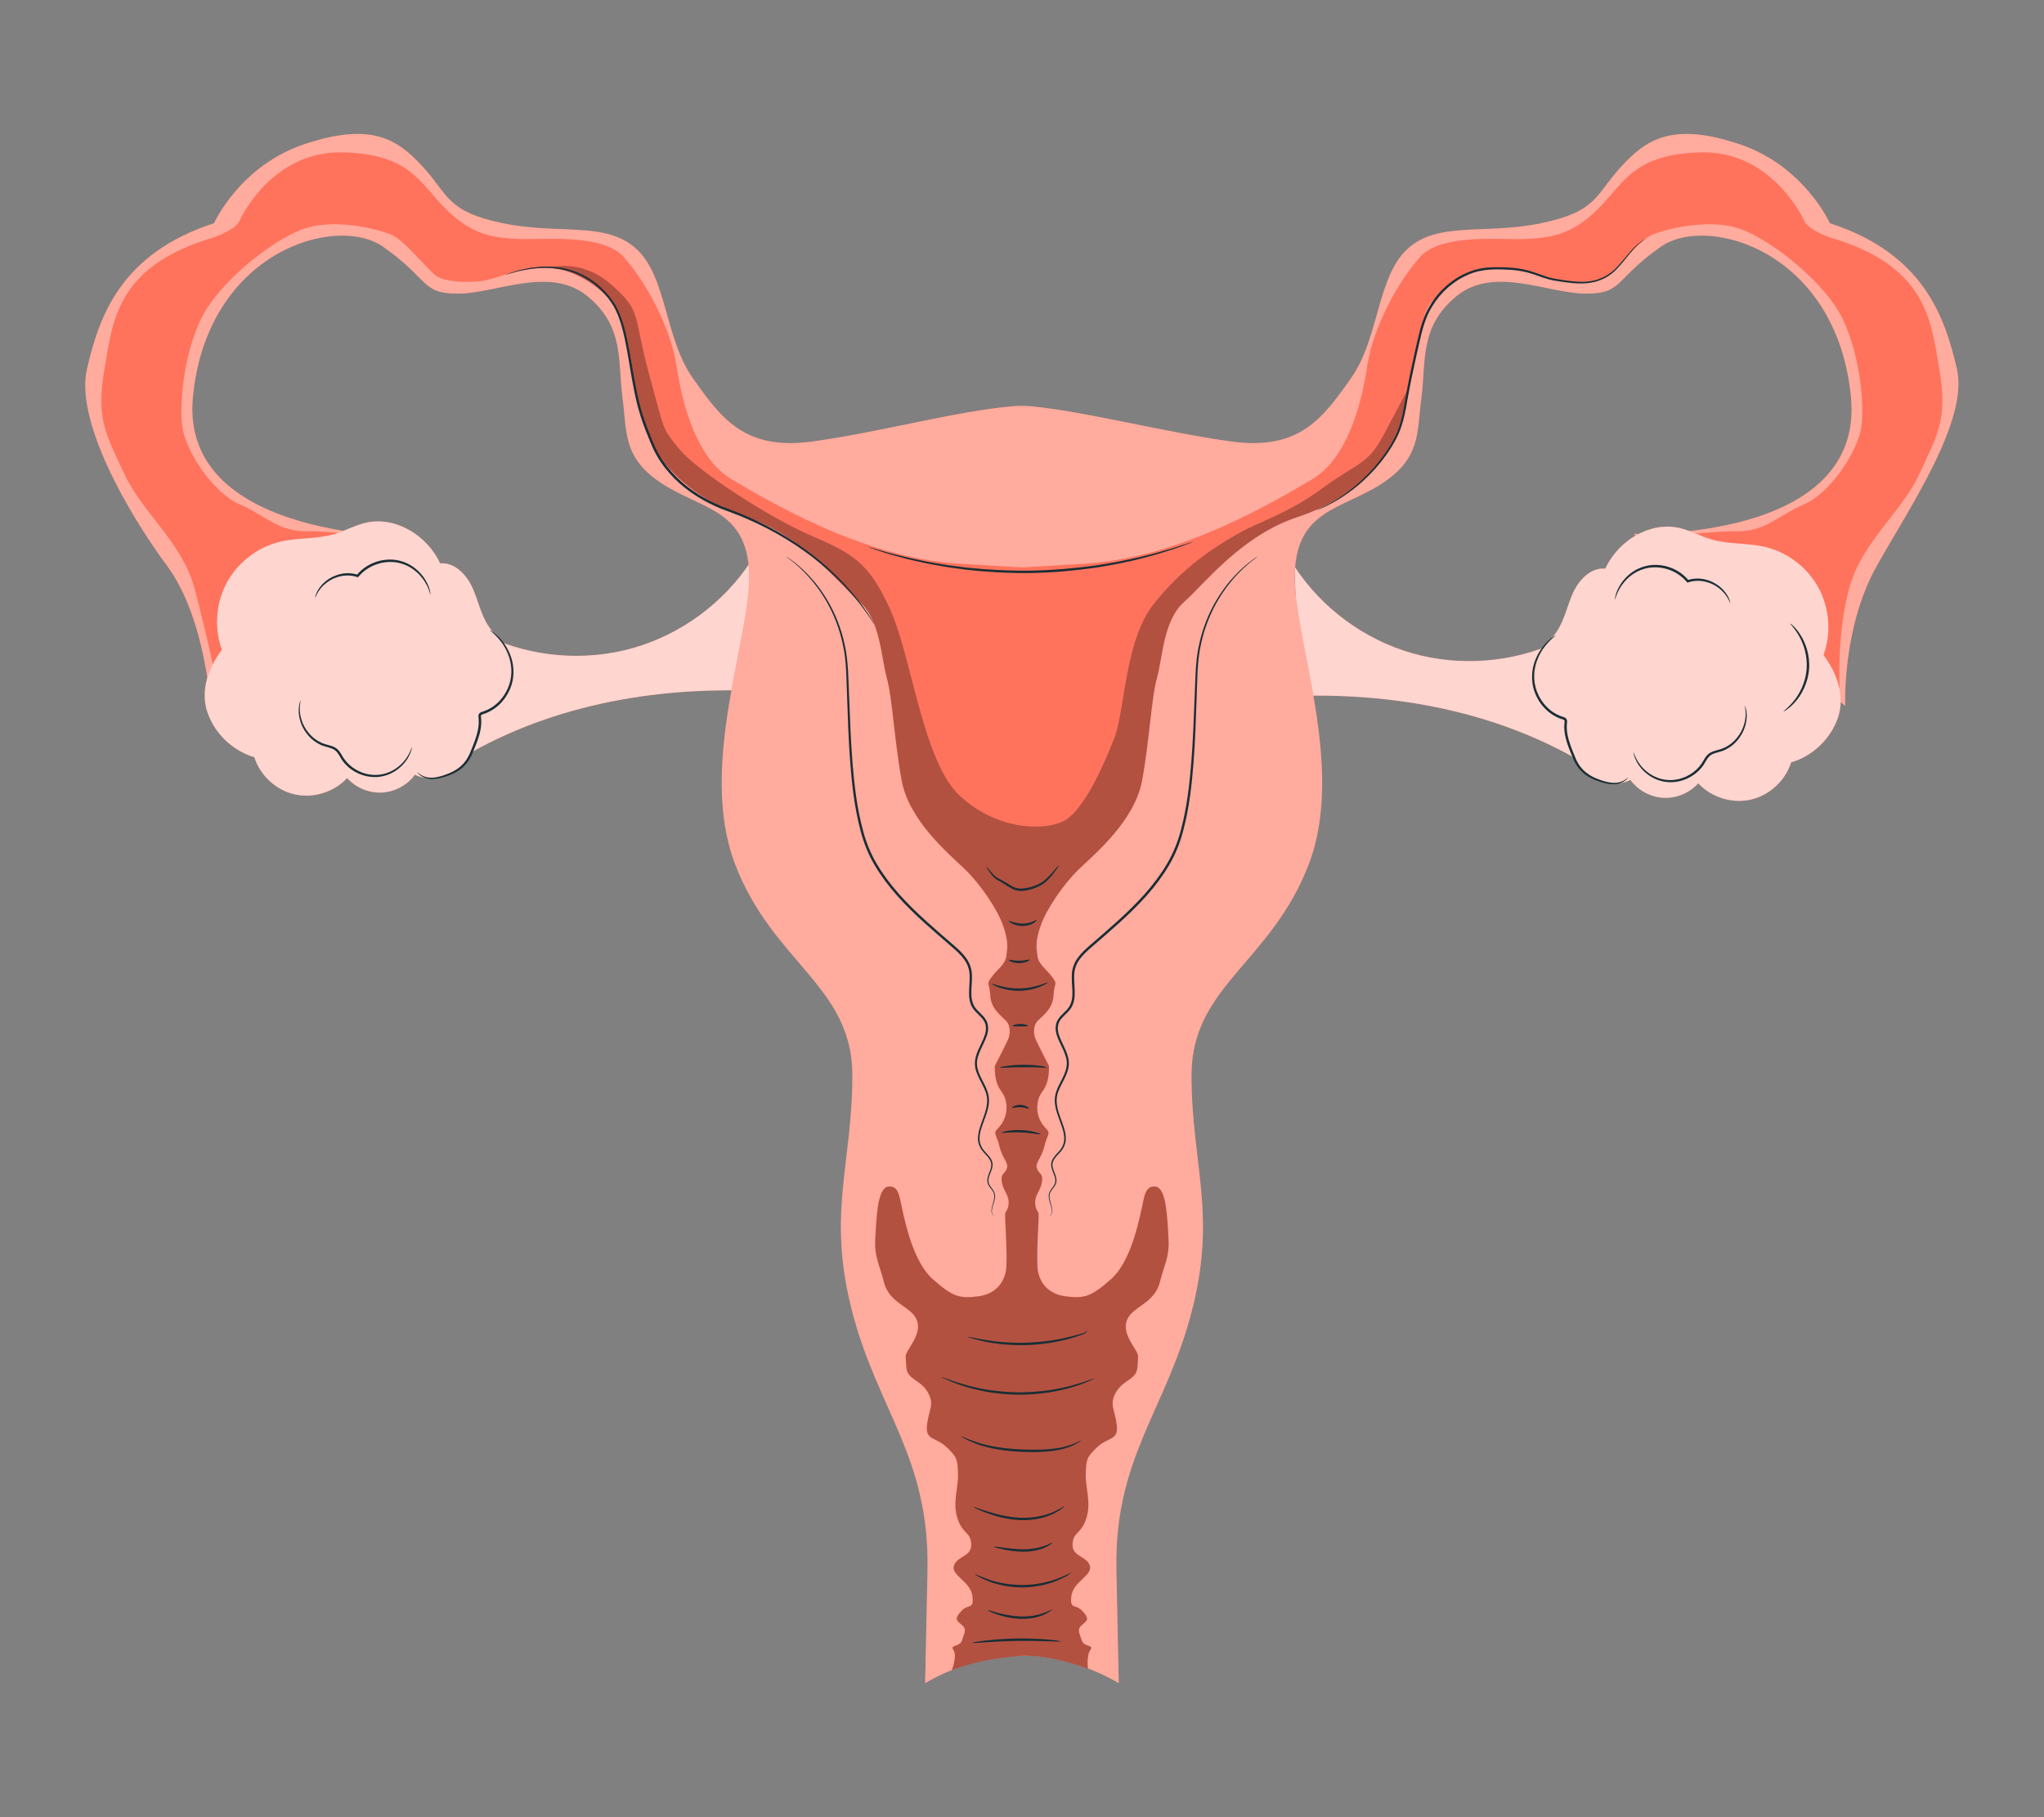 <?xml version="1.0" encoding="UTF-8"?>
<svg id="Layer_2" data-name="Layer 2" xmlns="http://www.w3.org/2000/svg" viewBox="0 0 540 480">
  <rect x="0" y="0" width="540" height="480" fill="#808080" stroke="none"/>
  <defs>
    <style>
      .cls-1 {
        opacity: .7;
      }

      .cls-2 {
        opacity: .4;
      }

      .cls-2, .cls-3, .cls-4, .cls-5, .cls-6, .cls-7 {
        stroke-width: 0px;
      }

      .cls-2, .cls-7 {
        fill: #fff;
      }

      .cls-3 {
        fill: #ff735d;
      }

      .cls-5 {
        fill: none;
      }

      .cls-6 {
        fill: #1a2e35;
      }

      .cls-8 {
        opacity: .3;
      }
    </style>
  </defs>
  <g id="Layer_2-2" data-name="Layer 2">
    <g>
      <rect class="cls-5" width="540" height="480"/>
      <g>
        <path class="cls-3" d="m128.8,168.11c11.92,5.55,25.85,6.65,38.49,3.05,12.64-3.61,23.89-11.89,31.09-22.89-.26,11.41-1.24,22.81-2.93,34.1-28.27-.47-56.62,5.82-79.86,21.92l13.2-36.18Z"/>
        <g class="cls-1">
          <path class="cls-7" d="m128.8,168.11c11.92,5.55,25.85,6.65,38.49,3.05,12.64-3.61,23.89-11.89,31.09-22.89-.26,11.41-1.24,22.81-2.93,34.1-28.27-.47-56.62,5.82-79.86,21.92l13.2-36.18Z"/>
        </g>
        <path class="cls-3" d="m411.58,169.5c-11.92,5.55-25.85,6.65-38.49,3.05-12.64-3.61-23.89-11.89-31.09-22.89.26,11.41,1.24,22.81,2.93,34.1,28.27-.47,56.62,5.82,79.86,21.92l-13.2-36.18Z"/>
        <g class="cls-1">
          <path class="cls-7" d="m411.58,169.5c-11.92,5.55-25.85,6.65-38.49,3.05-12.64-3.61-23.89-11.89-31.09-22.89.26,11.41,1.24,22.81,2.93,34.1,28.27-.47,56.62,5.82,79.86,21.92l-13.2-36.18Z"/>
        </g>
        <g>
          <path class="cls-3" d="m516.98,97.4c-3.18-13.64-8.76-30.38-33.56-38.44,0,0-6.82-15.3-24.18-20.98-17.36-5.68-24.18-1.34-31,6.1-6.82,7.44-6.2,11.78-21.08,14.88-14.88,3.1-27.28-.62-35.34,6.82-8.06,7.44-7.44,23.56-14.88,34.1-7.44,10.54-13.64,19.22-31.62,16.74-17.98-2.48-38.11-7.86-52.84-9.3-2.47-.24-4.99,0-4.99,0-14.74,1.24-34.86,6.82-52.84,9.3-17.98,2.48-24.18-6.2-31.62-16.74-7.44-10.54-6.82-26.66-14.88-34.1-8.06-7.44-20.46-3.72-35.34-6.82-14.88-3.1-14.26-7.44-21.08-14.88-6.82-7.44-13.64-11.78-31-6.1-17.36,5.68-24.18,20.98-24.18,20.98-24.8,8.06-30.38,24.8-33.56,38.44-3.18,13.64,10.62,37.82,21.16,52.08,10.54,14.26,11.64,38.83,11.64,38.83l55.04-46.49s-63.58,1.46-59.86-36.98c3.72-38.44,37.82-48.36,50.22-39.68,12.4,8.68,9.92,12.4,19.84,12.4s24.18-7.44,34.1.62c9.92,8.06,8.06,17.36,9.3,26.66,1.24,9.3,0,16.12,10.54,22.94,10.54,6.82,22.32,6.82,22.94,23.56.62,16.74-13.64,50.84-3.72,76.89,9.92,26.04,31,32.24,31,55.8s-6.82,36.58,0,62.62c6.82,26.04,20.46,38.44,19.84,68.2l-.62,29.76s9.86-6.34,23.08-7.31h4.99c13.22.98,23.08,7.31,23.08,7.31l-.62-29.76c-.62-29.76,13.02-42.16,19.84-68.2,6.82-26.04,0-39.06,0-62.62s21.08-29.76,31-55.8c9.92-26.04-4.34-60.14-3.72-76.89.62-16.74,12.4-16.74,22.94-23.56,10.54-6.82,9.3-13.64,10.54-22.94,1.24-9.3-.62-18.6,9.3-26.66,9.92-8.06,24.18-.62,34.1-.62s7.44-3.72,19.84-12.4c12.4-8.68,46.5,1.24,50.22,39.68,3.72,38.44-57.45,36.17-57.45,36.17l55.93,45.42s-.88-20.54,8.34-36.95c8.69-15.46,24.34-38.44,21.16-52.08Z"/>
          <path class="cls-2" d="m516.98,97.4c-3.18-13.64-8.76-30.38-33.56-38.44,0,0-6.82-15.3-24.18-20.98-17.36-5.68-24.18-1.34-31,6.1-6.82,7.44-6.2,11.78-21.08,14.88-14.88,3.1-27.28-.62-35.34,6.82-8.06,7.44-7.44,23.56-14.88,34.1-7.44,10.54-13.64,19.22-31.62,16.74-17.98-2.48-38.11-7.86-52.84-9.3-2.47-.24-4.99,0-4.99,0-14.74,1.24-34.86,6.82-52.84,9.3-17.98,2.48-24.18-6.2-31.62-16.74-7.44-10.54-6.82-26.66-14.88-34.1-8.06-7.44-20.46-3.72-35.34-6.82-14.88-3.1-14.26-7.44-21.08-14.88-6.82-7.44-13.64-11.78-31-6.1-17.36,5.68-24.18,20.98-24.18,20.98-24.8,8.06-30.38,24.8-33.56,38.44-3.18,13.64,10.62,37.82,21.16,52.08,10.54,14.26,11.64,38.83,11.64,38.83l55.04-46.49s-63.58,1.46-59.86-36.98c3.72-38.44,37.82-48.36,50.22-39.68,12.4,8.68,9.92,12.4,19.84,12.4s24.18-7.44,34.1.62c9.92,8.06,8.06,17.36,9.3,26.66,1.24,9.3,0,16.12,10.54,22.94,10.54,6.82,22.32,6.82,22.94,23.56.62,16.74-13.64,50.84-3.72,76.89,9.92,26.04,31,32.24,31,55.8s-6.82,36.58,0,62.62c6.82,26.04,20.46,38.44,19.84,68.2l-.62,29.76s9.86-6.34,23.08-7.31h4.99c13.22.98,23.08,7.31,23.08,7.31l-.62-29.76c-.62-29.76,13.02-42.16,19.84-68.2,6.82-26.04,0-39.06,0-62.62s21.08-29.76,31-55.8c9.92-26.04-4.34-60.14-3.72-76.89.62-16.74,12.4-16.74,22.94-23.56,10.54-6.82,9.3-13.64,10.54-22.94,1.24-9.3-.62-18.6,9.3-26.66,9.92-8.06,24.18-.62,34.1-.62s7.44-3.72,19.84-12.4c12.4-8.68,46.5,1.24,50.22,39.68,3.72,38.44-57.45,36.17-57.45,36.17l55.93,45.42s-.88-20.54,8.34-36.95c8.69-15.46,24.34-38.44,21.16-52.08Z"/>
        </g>
        <path class="cls-6" d="m207.7,147.04s.16.07.44.25c.28.18.69.46,1.22.85,1.05.78,2.53,2.01,4.25,3.8,1.71,1.8,3.6,4.2,5.35,7.26,1.73,3.07,3.3,6.82,4.21,11.17,1,4.36.94,9.25,1.19,14.42.21,5.19.39,10.74.85,16.55.47,5.81,1.14,11.92,2.78,18.03.8,3.06,2,6.05,3.66,8.85,1.66,2.8,3.66,5.46,5.89,7.97,4.47,5.01,9.53,9.24,14.33,13.41,1.2,1.04,2.4,2.12,3.34,3.43.96,1.29,1.53,2.9,1.56,4.47.07,1.57-.14,3.08-.15,4.55-.04,1.46.18,2.92.98,4.06.79,1.14,2.08,1.94,2.86,3.26.81,1.33.7,2.99.21,4.3-.46,1.35-1.14,2.54-1.67,3.76-.53,1.21-.97,2.45-.9,3.69.13,2.53,1.83,4.59,2.66,6.88.46,1.14.62,2.41.47,3.59-.14,1.18-.49,2.28-.86,3.33-.73,2.08-1.64,4.03-1.59,5.98.01.97.36,1.85.87,2.6.53.74,1.22,1.35,1.77,2.06.56.69.93,1.61.79,2.48-.12.85-.48,1.57-.74,2.27-.26.69-.45,1.38-.3,2.02.14.64.57,1.14.93,1.64.37.49.71,1.03.76,1.61.07.57-.03,1.09-.14,1.56-.24.93-.53,1.68-.64,2.31-.12.63,0,1.13.23,1.38.2.25.37.33.35.35,0,0-.17-.06-.4-.31-.25-.24-.41-.78-.3-1.44.09-.66.37-1.42.58-2.34.1-.46.19-.96.11-1.48-.05-.53-.37-1.01-.74-1.49-.36-.49-.84-1-1.01-1.72-.18-.72.02-1.48.28-2.19.26-.71.6-1.42.69-2.2.11-.78-.21-1.56-.74-2.22-.52-.68-1.22-1.28-1.79-2.06-.56-.79-.95-1.77-.97-2.81-.06-2.09.88-4.08,1.57-6.14.73-2.04,1.31-4.38.35-6.59-.42-1.1-1.03-2.17-1.59-3.3-.55-1.13-1.09-2.36-1.14-3.74-.1-2.81,1.72-5.12,2.57-7.65.45-1.26.53-2.68-.18-3.83-.68-1.16-1.95-1.95-2.85-3.21-.91-1.28-1.13-2.9-1.09-4.41.02-1.52.22-3.02.14-4.51-.04-1.5-.55-2.92-1.45-4.14-.89-1.23-2.05-2.28-3.25-3.31-4.8-4.16-9.88-8.4-14.4-13.46-2.25-2.53-4.27-5.22-5.96-8.07-1.68-2.85-2.91-5.92-3.71-9.01-1.65-6.18-2.31-12.32-2.76-18.15-.45-5.83-.61-11.39-.8-16.58-.22-5.19-.14-10.05-1.1-14.35-.88-4.31-2.4-8.03-4.08-11.09-1.71-3.05-3.55-5.45-5.22-7.26-1.67-1.81-3.12-3.07-4.14-3.87-.51-.4-.91-.7-1.18-.89-.27-.2-.41-.3-.4-.31Z"/>
        <path class="cls-4" d="m292.87,344.79s-.13.13-.41.33c-.28.19-.68.51-1.25.83-1.11.68-2.81,1.53-5.02,2.28-4.41,1.58-10.88,2.25-17.94,2.38-3.53.09-6.91.17-9.99-.11-3.07-.27-5.81-.9-7.98-1.77-2.18-.85-3.79-1.88-4.81-2.7-.51-.4-.88-.75-1.12-.99-.24-.25-.36-.38-.34-.4.04-.04.56.45,1.61,1.19,1.05.74,2.66,1.69,4.82,2.47,2.15.79,4.84,1.37,7.87,1.6,3.03.25,6.39.16,9.92.06,7.05-.13,13.43-.72,17.82-2.17,4.41-1.36,6.74-3.13,6.81-3Z"/>
        <path class="cls-3" d="m512.38,97.75c-2.22-13.02-3.18-27.32-28.59-34.94,0,0-6-1.91-7.13-4.45-1.13-2.54-9.67-18.58-27.36-18.11-17.69.47-20.14,7.94-27.12,14.93-6.99,6.99-12.71,7.62-19.06,7.94-6.35.32-22.23-1.59-27.95,4.76-5.72,6.35-12.39,18.42-13.98,28.9-1.59,10.48-5.4,24.46-14.61,29.86-9.21,5.4-34.3,20.65-59.72,22.23-9.11.57-13.88.85-16.27.98-.2-.02-.36-.03-.36-.03v.05c-.1,0-.18,0-.26.01-.09,0-.17,0-.26-.01v-.05s-.16.01-.36.03c-2.39-.13-7.16-.41-16.27-.98-25.41-1.59-50.5-16.83-59.72-22.23-9.21-5.4-13.02-19.38-14.61-29.86-1.59-10.48-8.26-22.55-13.98-28.9-5.72-6.35-21.6-4.45-27.95-4.76-6.35-.32-12.07-.95-19.06-7.94-6.99-6.99-9.43-14.46-27.13-14.93-17.69-.47-26.24,15.56-27.36,18.11-1.13,2.54-7.13,4.45-7.13,4.45-25.41,7.62-26.36,21.92-28.59,34.94-2.22,13.02.47,17.04,5.4,27.63,4.79,10.29,15.25,17.79,18.56,30.44,3.31,12.65,5.71,24.15,5.71,24.15l51.04-37.04s-19.28-2.74-27.02-2.59c-7.74.15-10.93-4.1-17.97-7.14-7.04-3.04-14.37-14.27-15.13-20.65-.76-6.38.46-18.98,5.01-28.39,4.55-9.41,18.22-20.34,26.57-23.53,8.35-3.19,20.04-.15,23.68,1.37,3.64,1.52,10.02,9.87,12.15,11.08,2.13,1.21,6.83,1.67,11.23,1.21,4.4-.46,10.02-3.8,18.19-3.49,8.17.3,14.6,6.38,16.88,9.11,2.28,2.73,3.64,10.32,5.77,22.17,2.13,11.84,3.95,13.66,5.77,17,1.82,3.34,8.82,12.57,23.68,17.46,14.86,4.89,24.6,17.61,30.06,22.47,5.47,4.86,5.62,14.57,7.14,20.04,1.52,5.47,1.97,16.55,3.95,27.18,1.97,10.63,12.6,19.43,16.7,23.38,4.1,3.95,8.5,10.48,10.02,14.73,1.52,4.25,1.21,5.92.91,8.2-.3,2.28-2.43,3.49-3.95,5.62-1.52,2.13-.46,1.21-.3,4.71.15,3.49,2.73,5.31,4.1,6.68,1.37,1.37,1.21,3.64.61,5.01-.61,1.37-3.49,6.98-3.49,6.98,0,0-.15,2.58.61,4.71.76,2.13,2.13,2.58,2.43,5.47.3,2.88-.91,5.01-2.28,6.38-1.37,1.37-.3,1.52.46,4.71.76,3.19,2.43,4.25,1.97,5.77-.46,1.52-1.67,1.21-1.37,3.49s1.82,3.49,1.82,5.47-.76,2.28-.91,3.04c-.15.76.76,12.45.15,15.33-.61,2.88-2.58,5.92-7.44,6.53-4.86.61-6.68,0-11.84-4.55-5.16-4.55-7.29-15.03-8.05-18.37-.76-3.34-.91-6.53-3.8-6.07-2.88.46-3.04,8.81-3.34,13.66-.3,4.86,1.06,6.68,2.28,11.54,1.21,4.86,5.77,6.22,7.74,8.5,1.97,2.28,1.52,4.86-.46,8.05-1.97,3.19-1.52,2.28-1.37,5.77.15,3.49,3.64,3.34,5.62,6.68,1.97,3.34.3,4.71-.15,8.81s2.28,3.04,5.16,5.77c2.88,2.73,2.88,3.34,3.04,6.98.15,3.64-1.52,7.59-.15,11.84,1.37,4.25,3.49,3.49,3.64,6.83.15,3.34-3.64,3.04-4.55,5.62-.91,2.58,4.4,4.25,4.86,8.05.46,3.8-1.06,1.97-2.88,3.95-1.82,1.97-1.52,2.43,0,3.64,1.52,1.21.76,2.13.15,4.1-.61,1.97-3.34,1.06-2.28,2.58,1.06,1.52-.42,5.34-.42,5.34,5.97-2.34,11.75-3.2,18.35-3.82,5.56-.15,11.49,1.26,17.58,3.4,0,0-.42-3.4.65-4.92,1.06-1.52-1.67-.61-2.28-2.58-.61-1.97-1.37-2.88.15-4.1,1.52-1.21,1.82-1.67,0-3.64-1.82-1.97-3.34-.15-2.88-3.95.46-3.8,5.77-5.47,4.86-8.05-.91-2.58-4.71-2.28-4.55-5.62.15-3.34,2.28-2.58,3.64-6.83,1.37-4.25-.3-8.2-.15-11.84.15-3.64.15-4.25,3.04-6.98,2.88-2.73,5.62-1.67,5.16-5.77-.46-4.1-2.13-5.47-.15-8.81,1.97-3.34,5.47-3.19,5.62-6.68.15-3.49.61-2.58-1.37-5.77-1.97-3.19-2.43-5.77-.46-8.05,1.97-2.28,6.53-3.64,7.74-8.5,1.21-4.86,2.58-6.68,2.28-11.54-.3-4.86-.46-13.21-3.34-13.66-2.88-.46-3.04,2.73-3.8,6.07-.76,3.34-2.88,13.82-8.05,18.37-5.16,4.55-6.98,5.16-11.84,4.55-4.86-.61-6.83-3.64-7.44-6.53-.61-2.88.3-14.57.15-15.33-.15-.76-.91-1.06-.91-3.04s1.52-3.19,1.82-5.47c.3-2.28-.91-1.97-1.37-3.49-.46-1.52,1.21-2.58,1.97-5.77.76-3.19,1.82-3.34.46-4.71-1.37-1.37-2.58-3.49-2.28-6.38.3-2.88,1.67-3.34,2.43-5.47.76-2.13.61-4.71.61-4.71,0,0-2.88-5.62-3.49-6.98-.61-1.37-.76-3.64.61-5.01,1.37-1.37,3.95-3.19,4.1-6.68.15-3.49,1.21-2.58-.3-4.71-1.52-2.13-3.64-3.34-3.95-5.62-.3-2.28-.61-3.95.91-8.2,1.52-4.25,5.92-10.78,10.02-14.73,4.1-3.95,14.73-12.75,16.7-23.38,1.97-10.63,2.43-21.71,3.95-27.18,1.52-5.47,1.67-15.18,7.14-20.04,5.47-4.86,15.2-17.58,30.06-22.47,14.86-4.89,21.86-14.12,23.68-17.46,1.82-3.34,3.64-5.16,5.77-17,2.13-11.84,3.49-19.43,5.77-22.17,2.28-2.73,8.7-8.81,16.88-9.11,8.17-.3,13.79,3.04,18.19,3.49,4.4.46,9.11,0,11.23-1.21,2.13-1.21,8.5-9.56,12.15-11.08,3.64-1.52,15.33-4.55,23.68-1.37,8.35,3.19,22.01,14.12,26.57,23.53,4.55,9.41,5.77,22.01,5.01,28.39-.76,6.38-8.09,17.61-15.13,20.65-7.04,3.04-10.22,7.29-17.97,7.14-7.74-.15-27.02,2.59-27.02,2.59l54.39,39.72s-.94-14.19,2.37-26.84c3.31-12.65,13.76-20.15,18.56-30.44,4.93-10.59,7.62-14.61,5.4-27.63Z"/>
        <path class="cls-6" d="m332.24,147.04s-.13.11-.4.31c-.27.2-.67.49-1.18.89-1.02.81-2.47,2.06-4.14,3.87-1.67,1.81-3.51,4.22-5.22,7.26-1.68,3.06-3.21,6.78-4.08,11.09-.96,4.3-.88,9.16-1.1,14.35-.18,5.19-.35,10.74-.8,16.58-.45,5.83-1.11,11.97-2.76,18.15-.8,3.09-2.03,6.16-3.71,9.01-1.69,2.85-3.7,5.54-5.96,8.07-4.52,5.06-9.6,9.3-14.4,13.46-1.2,1.04-2.36,2.08-3.25,3.31-.9,1.22-1.41,2.65-1.45,4.14-.08,1.49.13,2.99.14,4.51.04,1.5-.19,3.12-1.09,4.41-.9,1.26-2.17,2.05-2.85,3.21-.7,1.15-.63,2.57-.18,3.83.85,2.53,2.67,4.84,2.57,7.65-.06,1.37-.59,2.61-1.14,3.74-.56,1.13-1.17,2.2-1.59,3.3-.95,2.21-.38,4.55.35,6.59.7,2.07,1.63,4.05,1.57,6.14-.02,1.04-.41,2.02-.97,2.81-.58.78-1.27,1.38-1.79,2.06-.54.66-.86,1.44-.74,2.22.09.77.43,1.49.69,2.2.26.7.46,1.47.28,2.19-.17.72-.65,1.24-1.01,1.72-.37.48-.69.97-.74,1.49-.07.52.01,1.03.11,1.48.21.92.49,1.68.58,2.34.1.65-.06,1.19-.3,1.44-.23.25-.4.31-.4.31-.02-.02.15-.1.35-.35.22-.25.34-.74.23-1.38-.1-.63-.4-1.38-.64-2.31-.11-.47-.21-.99-.14-1.56.05-.58.39-1.12.76-1.61.36-.5.8-1,.93-1.64.15-.63-.04-1.33-.3-2.02-.26-.69-.62-1.41-.74-2.27-.14-.87.23-1.78.79-2.48.55-.72,1.23-1.33,1.77-2.06.51-.74.86-1.63.87-2.6.04-1.95-.87-3.9-1.59-5.98-.37-1.05-.72-2.15-.86-3.33-.15-1.18.01-2.44.47-3.59.83-2.3,2.53-4.36,2.66-6.88.07-1.24-.37-2.49-.9-3.69-.53-1.22-1.22-2.41-1.67-3.76-.49-1.31-.6-2.97.21-4.3.79-1.32,2.07-2.12,2.86-3.26.8-1.14,1.02-2.6.98-4.06-.02-1.47-.23-2.98-.15-4.55.03-1.57.6-3.19,1.56-4.47.94-1.31,2.14-2.38,3.34-3.43,4.8-4.17,9.85-8.4,14.33-13.41,2.23-2.5,4.22-5.16,5.89-7.97,1.66-2.81,2.86-5.79,3.66-8.85,1.64-6.11,2.31-12.22,2.78-18.03.46-5.81.65-11.36.85-16.55.25-5.17.19-10.07,1.19-14.42.92-4.35,2.48-8.1,4.21-11.17,1.76-3.06,3.65-5.46,5.35-7.26,1.71-1.8,3.2-3.03,4.25-3.8.52-.39.94-.67,1.22-.85.28-.18.43-.26.44-.25Z"/>
        <path class="cls-3" d="m481.74,173.05c2.1-5.75,1.61-12.39-1.3-17.77-2.91-5.38-8.2-9.43-14.16-10.82-4.64-1.09-9.57-.63-14.15-1.97-2.87-.84-5.52-2.36-8.43-3.02-7.86-1.8-16.24,3.41-19.61,10.74-3.73-.37-6.88,2.87-8.46,6.26-1.58,3.4-2.25,7.23-4.34,10.34-1.23,1.84-2.91,3.35-4.04,5.25-1.9,3.21-2.02,7.23-1.13,10.85.89,3.62,6.65,7.49,6.65,7.49,0,0,2.15,10.62,5.58,13.44,3.43,2.81,8.43,4.19,12.39,2.18,2.02,2.77,5.33,4.55,8.75,4.72,3.42.17,6.89-1.28,9.17-3.84,3.43,3.72,8.91,5.43,13.85,4.32,4.94-1.11,9.16-5,10.67-9.83,5.72-1.66,10.51-6.26,12.41-11.91,1.9-5.65-.26-11.65-3.82-16.43Z"/>
        <g class="cls-1">
          <path class="cls-7" d="m481.74,173.05c2.1-5.75,1.61-12.39-1.3-17.77-2.91-5.38-8.2-9.43-14.16-10.82-4.64-1.09-9.57-.63-14.15-1.97-2.87-.84-5.52-2.36-8.43-3.02-7.86-1.8-16.24,3.41-19.61,10.74-3.73-.37-6.88,2.87-8.46,6.26-1.58,3.4-2.25,7.23-4.34,10.34-1.23,1.84-2.91,3.35-4.04,5.25-1.9,3.21-2.02,7.23-1.13,10.85.89,3.62,6.65,7.49,6.65,7.49,0,0,2.15,10.62,5.58,13.44,3.43,2.81,8.43,4.19,12.39,2.18,2.02,2.77,5.33,4.55,8.75,4.72,3.42.17,6.89-1.28,9.17-3.84,3.43,3.72,8.91,5.43,13.85,4.32,4.94-1.11,9.16-5,10.67-9.83,5.72-1.66,10.51-6.26,12.41-11.91,1.9-5.65-.26-11.65-3.82-16.43Z"/>
        </g>
        <path class="cls-6" d="m431.55,198.78c.06-.02.21.59.71,1.58.5.98,1.39,2.36,2.95,3.57,1.53,1.21,3.78,2.23,6.37,2.12,2.56-.08,5.39-1.27,7.33-3.53.48-.57.87-1.17,1.24-1.82.37-.64.82-1.33,1.51-1.77.67-.43,1.4-.62,2.07-.8.68-.17,1.29-.37,1.87-.64,2.34-1.09,3.86-3.05,4.67-4.82.8-1.8.96-3.43.9-4.53-.05-1.11-.25-1.7-.18-1.72.02,0,.08.14.16.42.1.28.19.71.26,1.28.14,1.12.05,2.83-.74,4.73-.79,1.86-2.34,3.97-4.83,5.17-1.23.65-2.74.71-3.84,1.42-1.09.7-1.53,2.3-2.61,3.48-2.07,2.41-5.08,3.65-7.8,3.7-2.76.08-5.12-1.06-6.67-2.36-1.59-1.31-2.45-2.78-2.89-3.82-.22-.52-.36-.94-.42-1.24-.07-.29-.09-.44-.07-.45Z"/>
        <path class="cls-6" d="m471.16,187.96c-.07-.1,1.2-.92,2.7-2.76,1.5-1.81,3.14-4.82,3.43-8.43.28-3.61-.86-6.84-2.05-8.87-1.19-2.06-2.32-3.07-2.23-3.16.03-.03.33.19.82.67.49.47,1.14,1.22,1.8,2.25,1.33,2.03,2.6,5.37,2.3,9.15-.31,3.78-2.09,6.88-3.72,8.67-.82.91-1.58,1.55-2.14,1.94-.56.39-.89.56-.92.53Z"/>
        <path class="cls-6" d="m426.65,158.43s-.01-.14.02-.4c.03-.26.12-.63.25-1.11.29-.95.88-2.3,2.02-3.68,1.13-1.38,2.85-2.79,5.14-3.52,2.27-.75,5.05-.69,7.6.35,1.81.74,3.36,1.92,4.46,3.27l-.34-.1c2.01-.66,4.06-.48,5.68.12,1.64.57,2.9,1.52,3.76,2.44.86.93,1.35,1.83,1.6,2.47.24.64.31,1.01.28,1.02-.12.06-.41-1.48-2.16-3.21-.86-.85-2.09-1.71-3.66-2.21-1.55-.53-3.46-.66-5.31-.04l-.2.07-.14-.16c-1.05-1.26-2.51-2.37-4.23-3.07-2.42-.98-5.04-1.06-7.18-.38-2.17.66-3.85,1.97-4.97,3.25-2.29,2.64-2.5,4.97-2.64,4.9Z"/>
        <path class="cls-6" d="m430.14,205.4s-.11.16-.37.44c-.28.25-.71.62-1.39.91-.67.29-1.57.46-2.6.4-1.03-.06-2.18-.33-3.39-.75-1.21-.41-2.54-.97-3.75-1.93-1.21-.94-2.25-2.29-2.94-3.86-.65-1.56-1.35-3.17-1.88-4.96-.25-.89-.45-1.83-.53-2.79-.04-.48-.04-.97-.01-1.47.03-.5.14-1.03-.03-1.16-.17-.18-.76-.3-1.2-.48-.46-.18-.91-.38-1.33-.63-.85-.47-1.63-1.05-2.29-1.7-1.36-1.3-2.33-2.87-2.94-4.48-1.24-3.25-.77-6.55.23-8.89,1-2.39,2.41-3.99,3.48-4.94.53-.48.98-.81,1.3-1.01.32-.2.49-.3.5-.28.04.05-.62.49-1.62,1.48-.99.98-2.31,2.59-3.23,4.92-.91,2.3-1.3,5.44-.1,8.51.6,1.52,1.54,3.01,2.82,4.23.64.62,1.37,1.16,2.17,1.6.39.23.82.41,1.25.58l.66.23c.23.08.52.15.78.41.26.28.29.66.27.92l-.06.72c-.03.46-.02.92.01,1.38.07.91.25,1.81.5,2.67.5,1.72,1.19,3.36,1.82,4.89.65,1.51,1.6,2.77,2.73,3.68,1.13.92,2.39,1.49,3.57,1.91,1.18.43,2.28.72,3.26.82.98.08,1.83-.04,2.48-.28,1.3-.51,1.8-1.18,1.85-1.12Z"/>
        <g>
          <path class="cls-3" d="m58.63,171.66c-2.1-5.75-1.61-12.39,1.3-17.77,2.91-5.38,8.2-9.43,14.16-10.82,4.64-1.09,9.57-.63,14.15-1.97,2.87-.84,5.52-2.36,8.43-3.02,7.86-1.8,16.24,3.41,19.61,10.74,3.73-.37,6.88,2.87,8.46,6.26,1.58,3.4,2.25,7.23,4.34,10.34,1.23,1.83,2.91,3.35,4.04,5.25,1.9,3.21,2.02,7.23,1.13,10.85-.89,3.62-6.65,7.49-6.65,7.49,0,0-2.15,10.62-5.58,13.44-3.43,2.81-8.43,4.19-12.39,2.18-2.02,2.77-5.33,4.55-8.75,4.72-3.42.17-6.89-1.28-9.17-3.84-3.43,3.72-8.91,5.43-13.85,4.32-4.94-1.11-9.16-5-10.67-9.83-5.72-1.66-10.51-6.26-12.41-11.91-1.9-5.65.26-11.65,3.82-16.43Z"/>
          <g class="cls-1">
            <path class="cls-7" d="m58.63,171.66c-2.1-5.75-1.61-12.39,1.3-17.77,2.91-5.38,8.2-9.43,14.16-10.82,4.64-1.09,9.57-.63,14.15-1.97,2.87-.84,5.52-2.36,8.43-3.02,7.86-1.8,16.24,3.41,19.61,10.74,3.73-.37,6.88,2.87,8.46,6.26,1.58,3.4,2.25,7.23,4.34,10.34,1.23,1.83,2.91,3.35,4.04,5.25,1.9,3.21,2.02,7.23,1.13,10.85-.89,3.62-6.65,7.49-6.65,7.49,0,0-2.15,10.62-5.58,13.44-3.43,2.81-8.43,4.19-12.39,2.18-2.02,2.77-5.33,4.55-8.75,4.72-3.42.17-6.89-1.28-9.17-3.84-3.43,3.72-8.91,5.43-13.85,4.32-4.94-1.11-9.16-5-10.67-9.83-5.72-1.66-10.51-6.26-12.41-11.91-1.9-5.65.26-11.65,3.82-16.43Z"/>
          </g>
          <path class="cls-6" d="m108.83,197.39s0,.16-.07.45c-.06.29-.2.71-.42,1.24-.44,1.04-1.3,2.51-2.89,3.82-1.55,1.3-3.91,2.44-6.67,2.36-2.72-.05-5.73-1.29-7.8-3.7-1.08-1.18-1.52-2.78-2.61-3.48-1.11-.71-2.62-.77-3.84-1.42-2.49-1.2-4.04-3.31-4.83-5.17-.78-1.9-.87-3.61-.74-4.73.08-.56.16-1,.26-1.28.09-.29.14-.43.16-.42.07.02-.12.62-.18,1.72-.06,1.1.1,2.73.9,4.53.81,1.76,2.33,3.73,4.67,4.82.58.27,1.2.47,1.87.64.67.18,1.4.36,2.07.8.68.43,1.13,1.13,1.51,1.77.37.66.76,1.25,1.24,1.82,1.94,2.26,4.77,3.45,7.33,3.53,2.59.11,4.84-.91,6.37-2.12,1.56-1.21,2.45-2.59,2.95-3.57.5-.99.65-1.6.71-1.58Z"/>
          <path class="cls-6" d="m113.73,157.03c-.14.07-.34-2.27-2.64-4.9-1.13-1.29-2.81-2.59-4.97-3.25-2.15-.68-4.76-.6-7.18.38-1.71.7-3.17,1.8-4.23,3.07l-.14.16-.2-.07c-1.85-.62-3.76-.49-5.31.04-1.57.51-2.79,1.37-3.66,2.21-1.74,1.73-2.04,3.28-2.16,3.21-.03,0,.04-.37.28-1.02.25-.64.74-1.54,1.6-2.47.86-.92,2.12-1.87,3.76-2.44,1.62-.6,3.67-.78,5.68-.12l-.34.1c1.11-1.36,2.65-2.53,4.46-3.27,2.56-1.04,5.33-1.1,7.6-.35,2.29.73,4.01,2.15,5.14,3.52,1.14,1.39,1.73,2.74,2.02,3.68.13.48.22.85.25,1.11.04.26.05.39.02.4Z"/>
          <path class="cls-6" d="m110.24,204c.05-.07.55.61,1.85,1.12.65.24,1.5.36,2.48.28.98-.09,2.08-.38,3.26-.82,1.18-.43,2.44-.99,3.57-1.91,1.13-.91,2.08-2.17,2.73-3.68.62-1.54,1.32-3.17,1.82-4.89.24-.86.42-1.76.5-2.67.04-.46.04-.92.01-1.38l-.06-.72c-.02-.26,0-.64.27-.92.26-.26.55-.34.78-.41l.66-.23c.43-.17.85-.35,1.25-.58.8-.44,1.53-.98,2.17-1.6,1.29-1.23,2.23-2.71,2.82-4.23,1.21-3.08.82-6.22-.1-8.51-.91-2.33-2.23-3.94-3.23-4.92-1-.99-1.66-1.43-1.62-1.48.01-.02.18.08.5.28.31.2.77.53,1.3,1.01,1.06.94,2.48,2.55,3.48,4.94,1,2.35,1.47,5.64.23,8.89-.61,1.61-1.59,3.17-2.94,4.48-.67.66-1.45,1.23-2.29,1.7-.42.25-.87.44-1.33.63-.44.18-1.03.3-1.2.48-.18.13-.06.66-.03,1.16.03.49.03.98-.01,1.47-.08.97-.27,1.9-.53,2.79-.53,1.79-1.23,3.4-1.88,4.96-.69,1.57-1.73,2.91-2.94,3.86-1.21.95-2.54,1.52-3.75,1.93-1.21.41-2.36.68-3.39.75-1.03.05-1.93-.11-2.6-.4-.68-.29-1.1-.66-1.39-.91-.26-.27-.39-.42-.37-.44Z"/>
        </g>
        <g class="cls-8">
          <path class="cls-4" d="m365.32,115.25c-4.12,7.58-6.55,6.84-15.87,13.65-9.32,6.81-15.92,8.52-21.64,11.66-6.97,3.83-15.52,9.44-23.11,19.12-7.59,9.67-7.46,27.95-10.33,35.32-2.87,7.37-8.24,19.5-13.62,22.01-5.37,2.51-17.56,2.15-27.23-6.86-9.67-9.01-12.54-36.14-18.29-49.04-5.75-12.9-10.38-15.05-21.12-19.71-10.75-4.66-30.04-17.01-34.8-22.96-4.43-5.52-3.54-3.92-7.84-19.68-4.3-15.77-1.79-16.48-10.03-23.65-8.24-7.17-16.45-4.3-16.45-4.3,8.17.3,14.6,6.38,16.88,9.11,2.28,2.73,3.64,10.32,5.77,22.17,2.13,11.84,3.95,13.66,5.77,17,1.82,3.34,8.82,12.57,23.68,17.46,14.86,4.89,24.6,17.61,30.06,22.47,5.47,4.86,5.62,14.57,7.14,20.04,1.52,5.47,1.97,16.55,3.95,27.18,1.97,10.63,12.6,19.43,16.7,23.38,4.1,3.95,8.5,10.48,10.02,14.73,1.52,4.25,1.21,5.92.91,8.2-.3,2.28-2.43,3.49-3.95,5.62-1.52,2.13-.46,1.21-.3,4.71.15,3.49,2.73,5.31,4.1,6.68,1.37,1.37,1.21,3.64.61,5.01-.61,1.37-3.49,6.98-3.49,6.98,0,0-.15,2.58.61,4.71.76,2.13,2.13,2.58,2.43,5.47.3,2.88-.91,5.01-2.28,6.38-1.37,1.37-.3,1.52.46,4.71.76,3.19,2.43,4.25,1.97,5.77-.46,1.52-1.67,1.21-1.37,3.49s1.82,3.49,1.82,5.47-.76,2.28-.91,3.04c-.15.76.76,12.45.15,15.33-.61,2.88-2.58,5.92-7.44,6.53-4.86.61-6.68,0-11.84-4.55-5.16-4.55-7.29-15.03-8.05-18.37-.76-3.34-.91-6.53-3.8-6.07-2.88.46-3.04,8.81-3.34,13.66-.3,4.86,1.06,6.68,2.28,11.54,1.21,4.86,5.77,6.22,7.74,8.5,1.97,2.28,1.52,4.86-.46,8.05-1.97,3.19-1.52,2.28-1.37,5.77.15,3.49,3.64,3.34,5.62,6.68,1.97,3.34.3,4.71-.15,8.81s2.28,3.04,5.16,5.77c2.88,2.73,2.88,3.34,3.04,6.98.15,3.64-1.52,7.59-.15,11.84,1.37,4.25,3.49,3.49,3.64,6.83.15,3.34-3.64,3.04-4.55,5.62-.91,2.58,4.4,4.25,4.86,8.05.46,3.8-1.06,1.97-2.88,3.95-1.82,1.97-1.52,2.43,0,3.64,1.52,1.21.76,2.13.15,4.1-.61,1.97-3.34,1.06-2.28,2.58,1.06,1.52-.42,5.34-.42,5.34,5.97-2.34,11.75-3.2,18.35-3.82,5.56-.15,11.49,1.26,17.58,3.4,0,0-.42-3.4.65-4.92,1.06-1.52-1.67-.61-2.28-2.58-.61-1.97-1.37-2.88.15-4.1,1.52-1.21,1.82-1.67,0-3.64-1.82-1.97-3.34-.15-2.88-3.95.46-3.8,5.77-5.47,4.86-8.05-.91-2.58-4.71-2.28-4.55-5.62.15-3.34,2.28-2.58,3.64-6.83,1.37-4.25-.3-8.2-.15-11.84.15-3.64.15-4.25,3.04-6.98,2.88-2.73,5.62-1.67,5.16-5.77-.46-4.1-2.13-5.47-.15-8.81,1.97-3.34,5.47-3.19,5.62-6.68.15-3.49.61-2.58-1.37-5.77-1.97-3.19-2.43-5.77-.46-8.05,1.97-2.28,6.53-3.64,7.74-8.5,1.21-4.86,2.58-6.68,2.28-11.54-.3-4.86-.46-13.21-3.34-13.66-2.88-.46-3.04,2.73-3.8,6.07-.76,3.34-2.88,13.82-8.05,18.37-5.16,4.55-6.98,5.16-11.84,4.55-4.86-.61-6.83-3.64-7.44-6.53-.61-2.88.3-14.57.15-15.33-.15-.76-.91-1.06-.91-3.04s1.52-3.19,1.82-5.47c.3-2.28-.91-1.97-1.37-3.49-.46-1.52,1.21-2.58,1.97-5.77.76-3.19,1.82-3.34.46-4.71-1.37-1.37-2.58-3.49-2.28-6.38.3-2.88,1.67-3.34,2.43-5.47.76-2.13.61-4.71.61-4.71,0,0-2.88-5.62-3.49-6.98-.61-1.37-.76-3.64.61-5.01,1.37-1.37,3.95-3.19,4.1-6.68.15-3.49,1.21-2.58-.3-4.71-1.52-2.13-3.64-3.34-3.95-5.62-.3-2.28-.61-3.95.91-8.2,1.52-4.25,5.92-10.78,10.02-14.73,4.1-3.95,14.73-12.75,16.7-23.38,1.97-10.63,2.43-21.71,3.95-27.18,1.52-5.47,1.67-15.18,7.14-20.04,5.47-4.86,15.2-17.58,30.06-22.47,14.86-4.89,21.86-14.12,23.68-17.46,1.82-3.34,3.64-5.16,5.77-17l-6.99,13.16Z"/>
        </g>
        <path class="cls-6" d="m434.74,63.1s-.41.21-1.09.74c-.69.52-1.62,1.39-2.67,2.66-1.07,1.24-2.25,2.89-3.88,4.59-1.61,1.72-4.07,3.2-7.06,3.62-2.99.44-6.23-.08-9.65-.64-1.74-.32-3.43-1-5.16-1.59-1.73-.59-3.57-.99-5.49-1.16-3.82-.25-8.03-.48-11.87,1.24-3.84,1.62-7.25,4.61-9.52,8.41-2.37,3.79-3,8.21-4.01,12.32-.92,4.13-1.77,8.13-2.45,11.95-.61,3.83-1.38,7.56-3.04,10.67-1.62,3.1-3.6,5.7-5.55,7.92-3.96,4.42-7.98,7.15-10.85,8.76-1.44.81-2.6,1.36-3.4,1.71-.37.15-.67.28-.91.38-.21.08-.32.12-.32.11,0-.01.1-.07.29-.17.23-.11.52-.26.89-.43.77-.39,1.91-.96,3.33-1.8,2.82-1.66,6.76-4.43,10.64-8.84,1.91-2.21,3.85-4.81,5.42-7.86,1.6-3.05,2.34-6.68,2.93-10.52.66-3.85,1.5-7.85,2.42-11.99.46-2.07.95-4.17,1.49-6.3.56-2.15,1.4-4.26,2.58-6.21,2.33-3.92,5.85-6.99,9.82-8.66,1.98-.84,4.09-1.31,6.16-1.39,2.05-.07,4.06-.05,6.02.14,1.96.18,3.85.6,5.61,1.21,1.76.61,3.4,1.29,5.08,1.61,3.38.57,6.61,1.11,9.49.71,2.88-.37,5.26-1.77,6.86-3.42,1.63-1.65,2.84-3.28,3.94-4.51,1.09-1.25,2.06-2.1,2.78-2.6.36-.25.65-.41.85-.5.2-.1.3-.14.31-.13Z"/>
        <path class="cls-6" d="m133.59,72.54s.12-.06.35-.14c.27-.09.62-.21,1.06-.36.48-.16,1.06-.34,1.74-.56.7-.17,1.52-.34,2.44-.55,1.84-.36,4.15-.63,6.82-.46,2.67.15,5.73.86,8.69,2.51,1.49.8,2.94,1.85,4.27,3.14,1.34,1.28,2.58,2.75,3.62,4.47,1.98,3.51,2.86,7.71,3.69,12.05.8,4.36,1.47,8.96,2.59,13.62.56,2.33,1.33,4.64,2.22,6.95.93,2.3,1.76,4.7,3.03,6.87,2.54,4.38,6.23,7.87,10.26,10.42,2.01,1.28,4.11,2.35,6.24,3.24,2.13.84,4.3,1.59,6.33,2.49,8.18,3.49,14.95,7.91,20.07,12.25,5.14,4.34,8.66,8.53,10.87,11.55,1.11,1.52,1.89,2.74,2.4,3.59.26.42.43.75.55.98.12.22.17.34.16.35,0,0-.08-.1-.22-.32-.16-.24-.36-.55-.61-.94-.54-.82-1.36-2.02-2.49-3.51-2.27-2.96-5.82-7.09-10.96-11.35-5.12-4.27-11.88-8.61-20.01-12.05-2.03-.88-4.15-1.61-6.33-2.46-2.16-.89-4.29-1.97-6.34-3.27-4.1-2.59-7.88-6.14-10.47-10.63-1.31-2.25-2.14-4.65-3.07-6.96-.9-2.33-1.67-4.68-2.24-7.03-1.13-4.71-1.78-9.32-2.56-13.67-.8-4.32-1.67-8.5-3.57-11.89-2.01-3.31-4.75-5.89-7.65-7.48-2.88-1.64-5.87-2.37-8.5-2.55-2.63-.2-4.92.03-6.75.35-.91.18-1.72.34-2.43.48-.68.19-1.26.36-1.75.5-.45.12-.8.22-1.08.3-.25.06-.37.09-.38.08Z"/>
        <path class="cls-6" d="m315.5,142.99s-.28.14-.82.35c-.61.23-1.41.52-2.4.9-1.04.39-2.32.85-3.84,1.3-1.51.46-3.22,1.04-5.15,1.51-.97.25-1.97.51-3.02.79-1.05.27-2.17.48-3.31.73-2.28.53-4.76.91-7.35,1.35-5.21.76-10.98,1.31-17.06,1.44-6.08.08-11.87-.27-17.1-.85-2.61-.35-5.1-.64-7.39-1.1-1.15-.21-2.27-.38-3.33-.61-1.06-.24-2.08-.46-3.05-.68-1.95-.4-3.68-.92-5.2-1.33-1.53-.4-2.83-.81-3.88-1.16-1.01-.34-1.81-.61-2.43-.81-.55-.19-.84-.3-.83-.32,0-.02.31.05.87.2.62.18,1.44.41,2.46.7,1.06.32,2.37.7,3.9,1.06,1.53.37,3.26.86,5.21,1.23.97.2,1.99.42,3.05.64,1.06.22,2.18.37,3.32.58,2.29.43,4.77.7,7.37,1.03,5.21.54,10.98.88,17.03.79,6.05-.13,11.79-.66,16.99-1.38,2.59-.42,5.05-.78,7.33-1.29,1.14-.24,2.25-.44,3.3-.69,1.05-.26,2.06-.51,3.02-.74,1.94-.44,3.65-.99,5.16-1.41,1.52-.41,2.81-.83,3.86-1.19,1.01-.32,1.82-.58,2.44-.78.56-.17.86-.25.87-.23Z"/>
        <path class="cls-6" d="m274.93,299.62c-.05.18-2.3-.37-5.13-.48-2.83-.13-5.12.22-5.15.04-.04-.16,2.26-.81,5.18-.68,2.92.12,5.16.97,5.1,1.12Z"/>
        <path class="cls-6" d="m271.84,292.84c-.1.16-1.01-.32-2.21-.36-1.2-.07-2.15.3-2.24.14-.11-.13.86-.86,2.27-.78,1.41.06,2.3.88,2.18,1Z"/>
        <path class="cls-6" d="m276.4,282.16s-.16-.09-.44-.13c-.28-.03-.75-.02-1.3-.05-1.11-.04-2.65-.09-4.34-.08-3.39,0-6.14.28-6.16.09-.03-.17,2.72-.73,6.16-.74,1.72-.01,3.27.11,4.38.27.56.09,1,.13,1.33.26.33.13.41.35.37.37Z"/>
        <path class="cls-6" d="m271.56,270.96c-.04.18-.92.14-2,.15-1.07,0-1.96.06-2-.12-.04-.17.84-.51,1.99-.52,1.15-.01,2.04.32,2,.49Z"/>
        <path class="cls-6" d="m276.83,259.51c.04.06-.68.57-1.98,1.11-1.3.54-3.21,1.04-5.37,1.1-2.16.05-4.1-.36-5.42-.83-1.33-.47-2.06-.95-2.03-1.01.07-.2,3.23,1.33,7.43,1.2,4.2-.07,7.29-1.76,7.37-1.56Z"/>
        <path class="cls-6" d="m272.05,253.5c.09.14-1.09.9-2.77.91-1.68.03-2.88-.69-2.79-.84.07-.17,1.27.23,2.79.2,1.51,0,2.7-.44,2.78-.27Z"/>
        <path class="cls-6" d="m273.82,242.91c.08.02-.1.55-.77.94-.65.4-1.65.71-2.79.76-2.37-.01-3.88-1.22-3.79-1.33.07-.19,1.7.69,3.76.69,1.04-.05,1.98-.27,2.61-.53.64-.24.89-.58.98-.53Z"/>
        <path class="cls-6" d="m279.81,228.48s-.13.32-.47.82c-.34.5-.84,1.22-1.54,2.06-.71.81-1.59,1.83-2.91,2.54-1.29.69-2.82,1.24-4.52,1.41-.85.08-1.74,0-2.5-.32-.77-.31-1.4-.74-2-1.12-.6-.39-1.16-.74-1.71-1.05-.53-.29-1.11-.61-1.51-1-.82-.78-1.24-1.56-1.59-2.04-.34-.49-.54-.76-.5-.79.03-.03.29.19.7.64.41.44.91,1.19,1.69,1.86.4.34.88.58,1.47.87.57.3,1.16.65,1.77,1.02.61.37,1.23.77,1.91,1.04.68.27,1.43.34,2.22.27,1.58-.16,3.07-.66,4.29-1.29,1.23-.62,2.1-1.56,2.85-2.32,1.44-1.57,2.26-2.64,2.34-2.58Z"/>
        <path class="cls-6" d="m289.24,364.09s-.51.29-1.48.72c-.48.22-1.08.47-1.79.71-.71.25-1.51.56-2.42.81-1.81.57-4.01,1.08-6.48,1.48-2.48.37-5.23.61-8.12.6-2.89-.04-5.64-.33-8.11-.74-2.46-.45-4.65-1-6.45-1.6-.91-.26-1.7-.59-2.4-.85-.71-.26-1.3-.52-1.78-.74-.96-.44-1.48-.7-1.46-.74.05-.11,2.18.85,5.77,1.91,1.8.54,3.97,1.04,6.41,1.45,2.45.37,5.16.64,8.02.68,2.86.01,5.57-.21,8.02-.54,2.45-.37,4.63-.83,6.44-1.33,3.62-.99,5.76-1.92,5.81-1.81Z"/>
        <path class="cls-6" d="m285.6,380.47s-.33.34-1.05.76c-.72.43-1.82.95-3.26,1.37-2.89.88-7.06,1.1-11.58.89-4.54-.18-8.64-.97-11.45-1.99-1.41-.5-2.5-1.03-3.24-1.41-.73-.41-1.11-.66-1.09-.7.05-.1,1.66.8,4.47,1.68,2.8.9,6.83,1.61,11.33,1.78,4.5.2,8.59.06,11.43-.69,2.85-.71,4.38-1.8,4.44-1.69Z"/>
        <path class="cls-6" d="m281.29,397.8s-.22.29-.74.68c-.51.4-1.3.91-2.35,1.41-2.08,1.02-5.29,1.81-8.83,1.64-3.54-.17-6.63-1.11-8.78-1.91-2.15-.81-3.41-1.47-3.38-1.54.04-.09,1.36.42,3.53,1.11,2.16.68,5.21,1.53,8.66,1.7,3.44.17,6.55-.53,8.62-1.41,2.09-.87,3.2-1.77,3.27-1.68Z"/>
        <path class="cls-6" d="m283.08,415.4s-.28.26-.86.62c-.57.38-1.44.84-2.56,1.33-1.11.5-2.5.96-4.07,1.33-1.58.35-3.35.59-5.21.63-1.87.02-3.64-.17-5.23-.47-1.58-.33-2.98-.74-4.11-1.2-1.13-.45-2.02-.88-2.6-1.24-.59-.35-.9-.56-.87-.6.06-.1,1.37.63,3.63,1.41,1.13.4,2.51.76,4.07,1.05,1.56.26,3.29.42,5.12.41,1.82-.04,3.55-.26,5.1-.57,1.54-.34,2.91-.74,4.03-1.17,2.24-.85,3.53-1.63,3.59-1.53Z"/>
        <path class="cls-6" d="m278.01,425.12s-.72.73-2.22,1.4c-.74.35-1.68.62-2.74.84-1.07.19-2.26.29-3.5.25-2.5-.09-4.69-.66-6.22-1.19-1.53-.54-2.41-1.01-2.38-1.08.07-.23,3.77,1.43,8.62,1.63,1.2.04,2.35-.04,3.38-.19,1.02-.18,1.94-.4,2.68-.68,1.48-.54,2.33-1.08,2.39-.98Z"/>
        <path class="cls-6" d="m280.26,433.57c0,.09-1.32.04-3.43-.03-2.11-.07-5.04-.14-8.26-.09-3.23.05-6.14.22-8.25.36-2.11.14-3.42.24-3.43.14-.01-.08,1.28-.34,3.39-.6,2.11-.26,5.04-.49,8.29-.55,3.24-.05,6.18.09,8.3.28,2.12.19,3.42.4,3.41.48Z"/>
        <path class="cls-6" d="m278.08,407.46c.05.06-.63.69-1.98,1.3-1.34.62-3.36,1.11-5.61,1.12-2.24.01-4.24-.35-5.65-.65-1.42-.31-2.28-.56-2.26-.65.02-.09.91,0,2.34.2,1.43.18,3.4.46,5.57.45,2.17-.01,4.11-.41,5.44-.89,1.34-.48,2.09-.96,2.15-.88Z"/>
        <path class="cls-6" d="m287.16,351.4s.04.13-.07.34c-.1.21-.37.45-.76.63-.78.31-1.89.71-3.32,1.11-2.83.82-6.86,1.64-11.37,1.8-4.51.19-8.59-.31-11.48-.91-1.45-.29-2.6-.59-3.39-.84-.79-.25-1.21-.4-1.2-.44.03-.1,1.79.36,4.67.84,2.88.48,6.91.9,11.37.71,4.45-.16,8.44-.89,11.28-1.6,1.42-.34,2.57-.68,3.34-.91.78-.25.89-.76.92-.74Z"/>
      </g>
    </g>
  </g>
</svg>